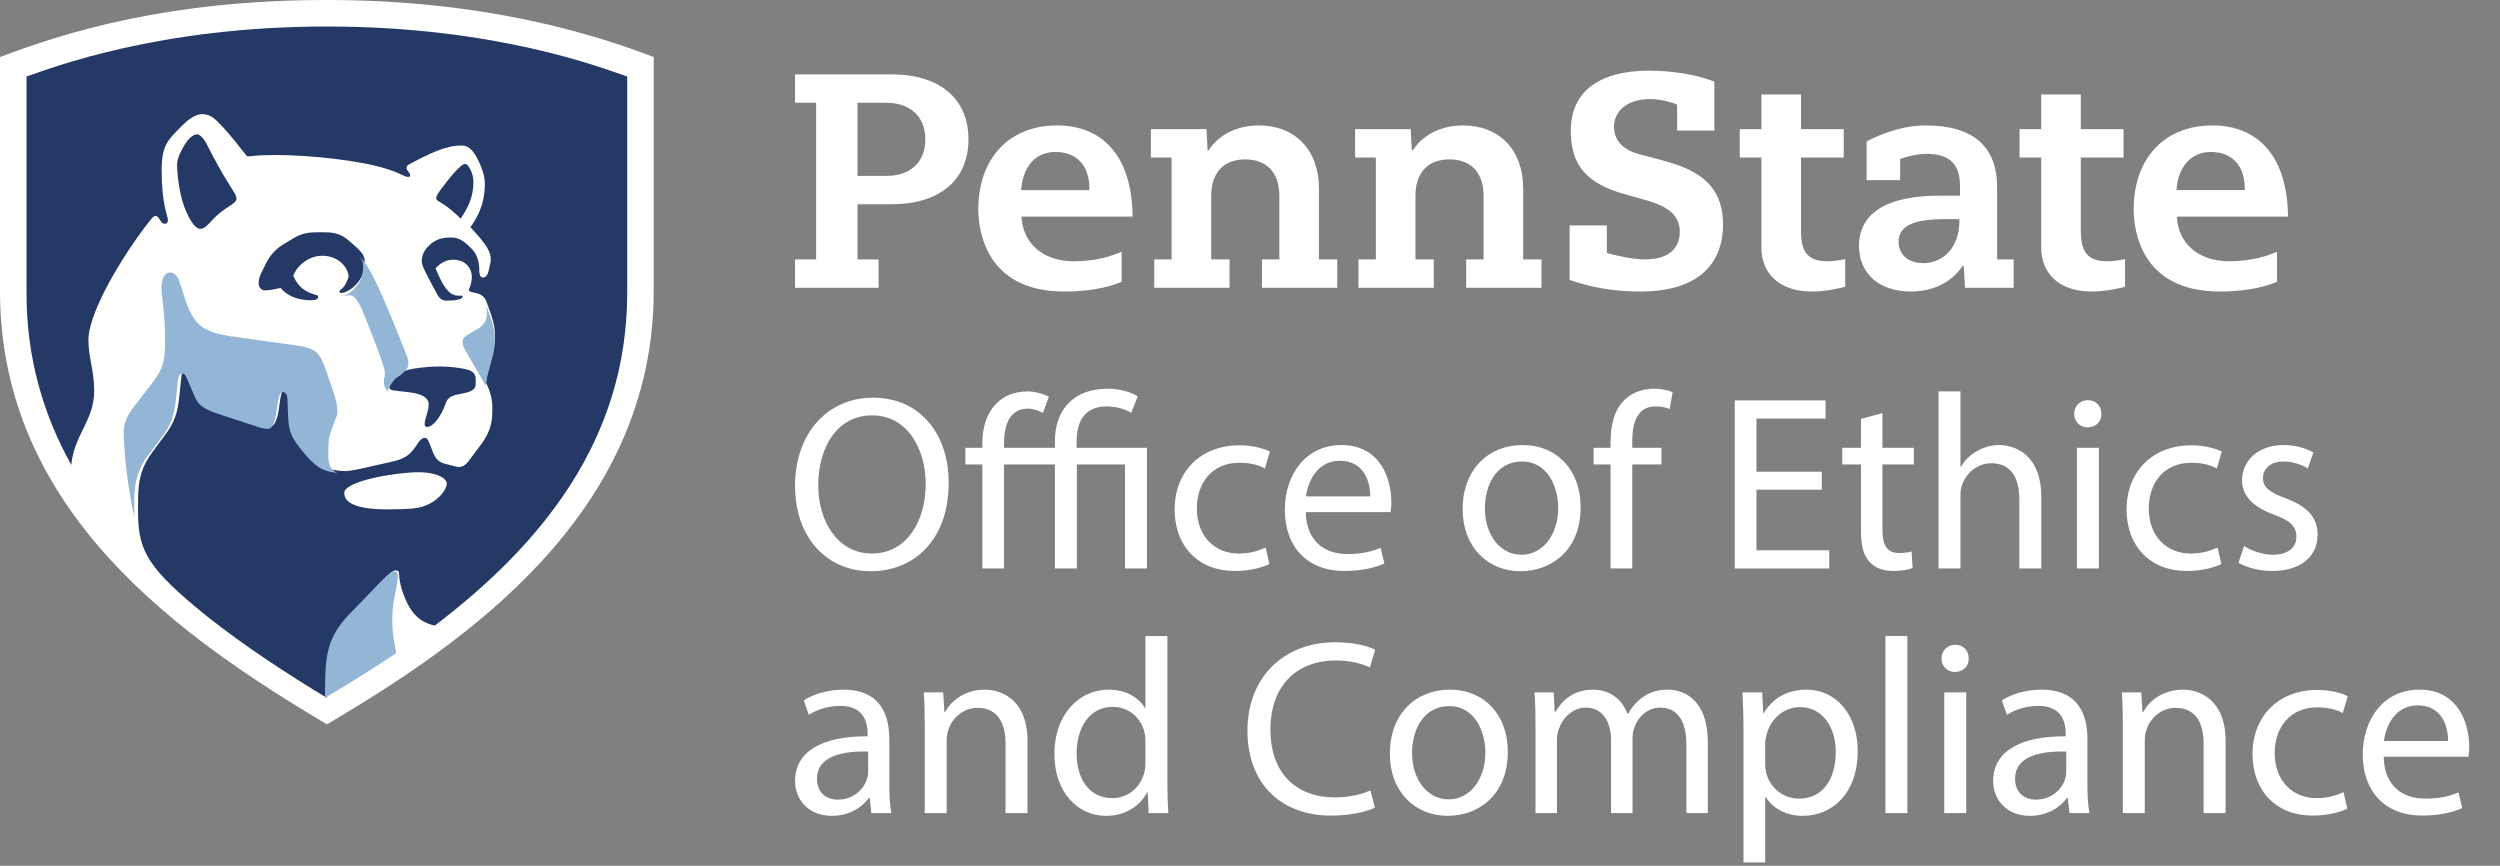 <?xml version="1.0" encoding="UTF-8"?>
<svg xmlns="http://www.w3.org/2000/svg" xmlns:xlink="http://www.w3.org/1999/xlink" width="283px" height="98px" viewBox="0 0 283 98" version="1.1">
  <rect x="0" y="0" width="283" height="98" fill="#808080" stroke="none"/>
  <title>PSU_OEC_RGB_REV_2C</title>
  <desc>Created with Sketch.</desc>
  <g id="PSU_OEC_RGB_REV_2C" stroke="none" stroke-width="1" fill="none" fill-rule="evenodd">
    <g id="Group-3">
      <path d="M37,82 C20.636,72.226 0,58.022 0,32.941 L0,6.457 C7.548,3.589 19.212,0 37,0 C54.991,0 67.341,3.907 74,6.457 L74,32.941 C74,58.234 52.565,72.81 37,82" id="Fill-1" fill="#FFFFFE"></path>
      <path d="M23.458,69.789 C27.8,73.217 32.451,76.25 37.002,79 C37.044,74.862 36.912,72.423 39.682,69.493 C40.802,68.307 41.957,67.099 43.001,66.005 C43.787,65.182 44.424,64.569 44.796,64.569 C45.061,64.569 45.18,64.709 45.18,65.069 C45.18,65.438 45.342,66.795 46.174,68.42 C47.209,70.436 48.738,70.698 49.227,70.813 C61.083,61.785 71,49.97 71,33.161 C71,23.933 71,8.664 71,8.664 C68.075,7.658 56.063,3 37,3 C17.935,3 5.923,7.658 3,8.664 C3,8.664 3,23.933 3,33.161 C3,40.549 4.916,46.973 8.071,52.619 C8.386,49.215 10.662,47.602 10.662,44.258 C10.662,41.926 10.009,40.453 10.009,38.499 C10.009,34.969 14.722,27.703 17.167,24.743 C17.239,24.657 17.399,24.45 17.594,24.45 C17.77,24.45 17.903,24.572 18.01,24.739 C18.258,25.125 18.366,25.328 18.632,25.328 C18.901,25.328 19.004,25.177 19.004,24.936 C19.004,24.321 18.3,23.294 18.3,19.28 C18.3,16.474 18.945,15.879 20.67,14.172 C20.986,13.859 21.951,12.921 22.872,12.921 C23.896,12.921 24.403,13.534 25.035,14.183 C26.101,15.28 27.589,17.223 27.828,17.53 C27.897,17.616 27.957,17.696 28.103,17.696 C28.596,17.696 29.007,17.545 31.149,17.545 C35.041,17.545 40.907,18.164 43.921,19.162 C45.473,19.676 45.797,20.03 46.207,20.03 C46.409,20.03 46.426,19.897 46.426,19.79 C46.426,19.592 46.018,19.273 46.018,19.003 C46.018,18.823 46.162,18.691 46.304,18.614 C48.552,17.393 50.471,16.47 52.228,16.47 C53.25,16.47 53.755,17.365 54.185,18.251 C54.521,18.941 54.882,19.868 54.882,20.819 C54.882,23.227 53.972,24.695 53.247,25.723 C53.594,26.084 54.085,26.629 54.385,26.991 C54.919,27.636 55.56,28.477 55.56,29.351 C55.56,29.729 55.378,30.322 55.273,30.792 C55.227,31.003 55.044,31.425 54.681,31.418 C54.354,31.411 54.268,31.05 54.256,30.731 C54.254,30.664 54.256,30.521 54.256,30.489 C54.256,29.796 54.066,28.856 53.43,28.197 C52.698,27.44 52.027,26.89 51.18,26.89 C51.131,26.89 50.95,26.89 50.891,26.89 C49.499,26.89 48.867,27.505 48.484,27.881 C48.068,28.292 47.742,28.842 47.742,29.584 C47.742,30.009 48.029,30.513 48.41,31.283 C48.634,31.737 49.211,32.82 49.526,33.378 C49.8,33.864 50.153,34.035 50.548,34.035 C51.516,34.035 52.36,33.899 52.36,33.604 C52.36,33.524 52.318,33.456 52.186,33.456 C52.13,33.456 51.996,33.473 51.876,33.473 C50.611,33.473 49.934,31.844 49.299,30.366 C49.783,29.89 50.33,29.4 51.323,29.4 C52.584,29.4 53.411,30.257 53.411,31.37 C53.411,31.924 53.242,32.386 53.144,32.593 C53.094,32.698 53.066,32.763 53.066,32.823 C53.066,32.997 53.285,33.032 53.63,33.113 C53.751,33.142 53.986,33.197 54.128,33.239 C54.499,33.348 54.893,33.672 55.059,34.123 C55.17,34.424 55.422,35.114 55.477,35.28 C55.686,35.911 56.023,36.828 56.023,37.93 C56.023,39.049 55.947,39.388 55.643,40.525 C55.254,41.979 55.083,42.532 55.019,43.33 C55.153,43.582 55.164,43.651 55.225,43.796 C55.442,44.258 55.725,45.104 55.725,46.018 C55.725,46.263 55.725,46.745 55.725,46.771 C55.725,48.23 55.15,49.364 54.528,50.214 C54.043,50.874 53.35,51.806 52.951,52.324 C52.692,52.636 52.345,52.863 51.957,52.863 C51.772,52.863 51.553,52.8 51.334,52.744 C51.093,52.683 50.577,52.55 50.357,52.495 C49.51,52.279 49.197,51.719 48.923,50.965 C48.882,50.852 48.754,50.531 48.714,50.43 C48.511,49.905 48.398,49.569 48.076,49.569 C47.835,49.569 47.605,49.727 47.366,50.091 C46.519,51.379 46.059,51.846 44.569,52.217 C44.048,52.347 42.992,52.57 42.4,52.703 C41.507,52.903 39.914,53.326 39.017,53.326 C38.827,53.326 38.625,53.314 38.42,53.291 C37.196,53.117 36.328,53.036 34.804,51.196 C32.71,48.666 32.925,48.311 32.8,44.895 C32.785,44.514 32.662,44.038 32.27,44.038 C31.918,44.038 31.767,44.762 31.639,45.79 C31.489,46.994 31.213,48.246 30.628,48.246 C30.217,48.246 29.943,48.183 29.312,47.975 C28.55,47.724 26.652,47.076 25.655,46.743 C24.297,46.288 22.996,45.928 22.472,44.712 C22.226,44.138 21.771,43.073 21.539,42.519 C21.377,42.129 21.258,41.926 21.004,41.926 C20.643,41.926 20.563,42.359 20.522,42.702 C20.477,43.089 20.38,43.984 20.332,44.542 C20.128,46.922 19.658,47.934 18.662,49.26 C18.206,49.868 17.772,50.488 17.267,51.165 C16.224,52.564 15.595,53.996 15.629,56.707 C15.631,56.884 15.617,57.893 15.629,58.359 C15.721,62.393 16.733,64.371 23.458,69.789 Z M47.542,57.427 C47.226,57.504 46.607,57.659 43.852,57.659 C39.679,57.659 38.971,56.622 38.971,55.8 C38.971,54.426 44.956,53.457 47.315,53.457 C49.574,53.457 50.573,54.191 50.573,54.75 C50.573,55.398 49.554,56.935 47.542,57.427 Z M39.459,31.347 C39.459,30.375 38.377,28.95 36.49,28.95 C34.813,28.95 33.532,30.23 33.197,31.231 C33.598,32.019 33.986,32.848 35.595,33.341 C35.807,33.406 36.021,33.412 36.021,33.595 C36.021,33.857 35.749,33.987 35.176,33.987 C33.352,33.987 32.268,33.234 31.787,32.597 C31.316,32.664 30.77,32.849 30.088,32.874 C29.53,32.894 29.276,32.517 29.276,32.014 C29.276,31.689 29.371,31.332 29.562,30.936 C29.668,30.717 29.78,30.489 29.861,30.328 C30.145,29.767 30.577,28.519 32.242,27.559 C32.435,27.448 32.939,27.139 33.197,26.986 C34.138,26.426 34.851,26.295 35.972,26.295 C36.057,26.295 36.68,26.295 36.793,26.295 C38.136,26.295 38.823,26.676 39.414,27.18 C40.617,28.203 41.279,28.76 41.279,29.52 C41.279,30.364 41.235,31.01 40.569,31.899 C39.995,32.659 39.158,33.164 38.616,33.164 C38.463,33.164 38.418,33.08 38.418,32.994 C38.418,32.878 38.545,32.82 38.676,32.712 C39.119,32.349 39.32,31.705 39.459,31.347 Z M22.663,25.904 C23.077,25.904 23.391,25.627 24.017,24.928 C25.415,23.366 26.766,23.157 26.766,22.488 C26.766,22.19 26.577,21.9 26.38,21.588 C24.89,19.233 24.253,17.961 23.366,16.252 C23.044,15.633 22.625,15.209 22.306,15.209 C21.79,15.209 21.246,15.818 20.932,16.338 C20.486,17.074 20.044,17.903 20.044,18.656 C20.044,19.795 20.32,21.873 20.789,23.204 C21.294,24.642 22.026,25.904 22.663,25.904 Z M49.691,22.808 C49.623,22.769 49.386,22.682 49.386,22.444 C49.386,22.168 49.583,21.883 49.983,21.341 C50.905,20.091 52.17,18.56 52.634,18.56 C52.86,18.56 53.002,18.717 53.281,19.252 C53.447,19.571 53.59,20.102 53.59,20.606 C53.59,22.268 53.023,23.434 52.147,24.752 C51.709,24.328 50.896,23.505 49.691,22.808 Z M48.068,48.002 C48.068,47.437 48.526,46.565 48.526,45.783 C48.526,44.855 47.4,44.56 46.527,44.437 C44.687,44.18 44.073,44.264 44.073,43.854 C44.073,43.57 44.321,43.274 44.656,42.786 C45.151,42.068 46.328,41.796 46.956,41.709 C47.782,41.595 48.697,41.483 49.793,41.483 C51.022,41.483 52.065,41.668 52.545,41.753 C53.673,41.951 53.848,42.428 53.848,42.962 C53.848,43.078 53.848,43.363 53.848,43.498 C53.848,44.037 53.411,44.314 52.624,44.487 C52.428,44.531 52.152,44.582 52.02,44.609 C51.449,44.729 50.743,44.843 50.493,45.571 C49.955,47.136 49.021,48.36 48.329,48.329 C48.202,48.324 48.068,48.227 48.068,48.002 L48.068,48.002 Z" id="Fill-3" fill="#253967"></path>
      <path d="M44.479,68.745 C44.577,67.687 45.047,65.923 45.047,65.204 C45.047,64.848 44.928,64.708 44.66,64.708 C44.284,64.708 43.641,65.316 42.847,66.131 C41.793,67.214 40.626,68.41 39.494,69.585 C36.697,72.487 36.83,74.902 36.788,79 C39.897,77.142 42.74,75.355 44.846,73.931 C44.533,72.224 44.272,70.999 44.479,68.745 Z M15.199,58.558 C15.187,58.097 15.201,57.098 15.199,56.922 C15.165,54.238 15.801,52.82 16.854,51.434 C17.364,50.764 17.802,50.149 18.263,49.548 C19.269,48.235 19.744,47.232 19.95,44.875 C19.998,44.322 20.097,43.436 20.142,43.053 C20.183,42.713 20.264,42.284 20.629,42.284 C20.885,42.284 21.005,42.485 21.169,42.872 C21.403,43.42 21.863,44.475 22.111,45.043 C22.64,46.248 23.955,46.605 25.326,47.055 C26.334,47.384 28.251,48.027 29.02,48.276 C29.657,48.481 29.935,48.543 30.349,48.543 C30.941,48.543 31.219,47.304 31.371,46.111 C31.5,45.093 31.653,44.376 32.008,44.376 C32.404,44.376 32.528,44.847 32.543,45.225 C32.67,48.608 32.452,48.96 34.568,51.465 C36.107,53.287 36.984,53.368 38.22,53.54 C37.761,53.404 37.172,52.878 37.172,51.771 C37.172,51.567 37.172,50.688 37.172,50.555 C37.172,49.946 37.245,49.328 37.548,48.628 C37.692,48.298 37.86,47.704 38.017,47.34 C38.286,46.72 38.158,46.563 38.158,46.126 C38.158,45.665 38.004,45.208 37.637,44.1 C37.447,43.532 37.192,42.705 36.946,42.025 C36.179,39.903 35.869,39.403 33.31,39.068 C32.488,38.959 28.898,38.455 28.147,38.349 C25.275,37.946 23.027,37.809 21.856,35.901 C20.458,33.623 20.599,30.845 19.254,30.845 C18.617,30.845 18.279,31.552 18.279,32.585 C18.279,33.668 18.692,35.423 18.692,38.474 C18.692,41.113 18.444,41.85 16.892,43.793 C16.49,44.298 15.948,45.038 15.602,45.47 C14.448,46.906 13.936,47.716 14.006,49.39 C14.188,53.723 14.88,56.908 15.199,58.558 Z M46.026,40.211 C46.139,40.489 46.232,40.806 46.232,41.042 C46.232,41.574 46.1,41.736 45.805,42.05 C45.628,42.206 45.432,42.371 45.252,42.537 C44.958,42.689 44.695,42.886 44.518,43.136 C44.18,43.619 43.93,43.913 43.93,44.194 C43.93,44.282 43.959,44.346 44.023,44.396 C43.613,44.095 43.449,43.63 43.449,43.216 C43.449,42.845 43.571,42.649 43.571,42.3 C43.571,42.004 43.488,41.715 43.437,41.547 C42.863,39.646 41.898,37.385 41.305,35.848 C40.698,34.28 40.222,33.421 39.538,33.421 C39.158,33.421 38.819,33.607 38.419,33.607 C38.965,33.607 39.812,33.107 40.39,32.355 C41.063,31.474 41.108,30.834 41.108,29.999 C41.108,29.644 40.959,29.335 40.676,29 C41.544,29.876 42.099,30.992 42.687,32.227 C43.974,34.934 45.09,37.898 46.026,40.211 Z M55.026,34.557 L55.026,34.557 C55.138,34.855 55.393,35.538 55.449,35.703 C55.66,36.328 56,37.236 56,38.327 C56,39.435 55.924,39.771 55.616,40.897 C55.224,42.337 55.051,42.885 54.986,43.675 C54.876,43.451 52.81,39.916 52.652,39.629 C52.495,39.341 52.363,39.061 52.363,38.728 C52.363,38.368 52.519,38.151 52.96,37.876 C53.223,37.711 53.567,37.516 53.799,37.398 C54.862,36.857 55.117,36.189 55.118,35.476 C55.118,35.176 55.074,34.868 55.026,34.557 L55.026,34.557 Z" id="Fill-4" fill="#94B6D6"></path>
      <path d="M165.972,32.58 L174.496,32.58 L174.496,29.366 L172.423,29.366 L172.423,21.324 C172.423,16.996 169.748,14.199 165.609,14.199 C162.174,14.199 160.426,16.177 159.934,17.025 L159.823,17.017 L159.69,14.62 L153.399,14.62 L153.399,17.833 L155.749,17.833 L155.749,29.366 L153.779,29.366 L153.779,32.58 L162.302,32.58 L162.302,29.366 L160.23,29.366 L160.23,22.17 C160.23,19.547 161.63,18.044 164.072,18.044 C166.531,18.044 167.941,19.547 167.941,22.17 L167.941,29.366 L165.972,29.366 L165.972,32.58 Z M100.403,19.909 L97.071,19.909 L97.071,11.633 L100.334,11.633 C103.056,11.633 104.748,13.22 104.748,15.772 C104.748,18.324 103.084,19.909 100.403,19.909 Z M115.592,21.52 C115.799,18.803 117.238,17.202 119.481,17.202 C121.884,17.202 123.319,18.749 123.319,21.34 L123.319,21.52 L115.592,21.52 Z M246.375,21.519 C246.537,18.907 248.025,17.202 250.267,17.202 C252.67,17.202 254.105,18.749 254.105,21.34 L254.105,21.519 L246.375,21.519 Z M217.758,29.786 C215.664,29.786 214.921,28.501 214.921,27.401 C214.921,25.58 216.524,24.803 220.279,24.803 L221.804,24.803 L221.804,24.983 C221.804,28.284 219.706,29.786 217.758,29.786 Z M90,32.58 L99.455,32.58 L99.455,29.366 L97.071,29.366 L97.071,23.123 L100.923,23.123 C106.375,23.123 109.631,20.374 109.631,15.772 C109.631,11.168 106.375,8.42 100.923,8.42 L90,8.42 L90,11.633 L92.383,11.633 L92.383,29.366 L90,29.366 L90,32.58 Z M142.853,32.58 L151.375,32.58 L151.375,29.366 L149.304,29.366 L149.304,21.324 C149.304,16.996 146.629,14.199 142.489,14.199 C139.055,14.199 137.307,16.177 136.814,17.025 L136.702,17.017 L136.57,14.62 L130.28,14.62 L130.28,17.833 L132.629,17.833 L132.629,29.366 L130.66,29.366 L130.66,32.58 L139.183,32.58 L139.183,29.366 L137.11,29.366 L137.11,22.17 C137.11,19.547 138.511,18.044 140.952,18.044 C143.41,18.044 144.821,19.547 144.821,22.17 L144.821,29.366 L142.853,29.366 L142.853,32.58 Z M115.632,24.523 L128.213,24.523 C128.158,17.958 125.046,14.199 119.653,14.199 C114.242,14.199 110.746,17.923 110.746,23.688 C110.746,25.872 111.448,33 120.482,33 C124.18,33 126.175,32.225 126.971,31.901 L126.971,28.505 C126.07,28.879 124.294,29.576 121.553,29.576 C118.05,29.576 115.775,27.524 115.632,24.523 Z M181.896,28.631 L181.896,25.513 L177.68,25.513 L177.68,31.686 C180.301,32.594 182.793,33 185.74,33 C191.74,33 195.045,30.296 195.045,25.388 C195.045,20.416 191.438,19.028 188.056,18.116 L185.658,17.479 C183.702,16.979 182.708,15.912 182.708,14.307 C182.708,12.767 183.98,11.213 186.823,11.213 C188.059,11.213 189.326,11.626 189.851,11.836 L189.851,14.786 L194.061,14.786 L194.061,9.238 C192.105,8.462 189.362,8 186.691,8 C180.966,8 177.812,10.414 177.812,14.797 C177.812,18.711 179.609,20.8 184.013,22.008 L186.079,22.585 C188.97,23.373 190.15,24.434 190.15,26.245 C190.15,28.257 188.735,29.366 186.167,29.366 C184.808,29.366 182.764,28.895 181.896,28.631 Z M196.941,17.833 L199.392,17.833 L199.392,28.017 C199.392,31.09 201.57,33 205.076,33 C206.798,33 208.422,32.587 208.878,32.46 L208.878,29.336 C208.419,29.425 207.565,29.576 206.902,29.576 C204.722,29.576 203.873,28.622 203.873,26.173 L203.873,17.833 L208.709,17.833 L208.709,14.62 L203.873,14.62 L203.873,10.696 L199.392,10.696 L199.392,14.62 L196.941,14.62 L196.941,17.833 Z M215.093,17.992 C215.246,17.936 216.74,17.413 218.042,17.413 C220.692,17.413 221.872,18.548 221.872,21.095 L221.872,22.152 L219.526,22.152 C213.582,22.152 210.439,24.124 210.439,27.855 C210.439,30.98 212.743,33 216.307,33 C220.027,33 221.714,30.81 222.167,30.087 L222.296,30.086 L222.438,32.58 L227.942,32.58 L227.942,29.366 L226.075,29.366 L226.075,21.227 C226.075,16.564 223.353,14.199 217.982,14.199 C214.769,14.199 211.914,15.679 211.303,16.016 L211.303,20.39 L215.093,20.39 L215.093,17.992 Z M228.615,17.833 L231.067,17.833 L231.067,28.017 C231.067,31.09 233.246,33 236.753,33 C238.472,33 240.098,32.587 240.553,32.46 L240.553,29.335 C239.723,29.496 239.059,29.576 238.577,29.576 C236.398,29.576 235.549,28.622 235.549,26.173 L235.549,17.833 L240.384,17.833 L240.384,14.62 L235.549,14.62 L235.549,10.696 L231.067,10.696 L231.067,14.62 L228.615,14.62 L228.615,17.833 Z M246.42,24.523 L259,24.523 C258.944,17.957 255.831,14.199 250.44,14.199 C245.029,14.199 241.532,17.923 241.532,23.688 C241.532,25.872 242.234,33 251.269,33 C254.967,33 256.962,32.225 257.758,31.901 L257.758,28.505 C256.855,28.879 255.08,29.576 252.339,29.576 C248.835,29.576 246.564,27.523 246.42,24.523 L246.42,24.523 Z" id="Fill-5" fill="#FFFFFE"></path>
      <g id="Group-2" transform="translate(90, 44)" fill="#FFFFFE">
        <path d="M2.625,10.952 C2.625,15.017 4.827,18.659 8.694,18.659 C12.59,18.659 14.791,15.074 14.791,10.755 C14.791,6.971 12.816,3.02 8.723,3.02 C4.657,3.02 2.625,6.774 2.625,10.952 Z M17.389,10.641 C17.389,17.19 13.408,20.663 8.553,20.663 C3.528,20.663 7.10542736e-15,16.767 7.10542736e-15,11.008 C7.10542736e-15,4.967 3.754,1.015 8.835,1.015 C14.029,1.015 17.389,4.996 17.389,10.641 L17.389,10.641 Z" id="Fill-6"></path>
        <path d="M38.054,2.737 C37.433,2.342 36.417,2.004 35.288,2.004 C32.662,2.004 31.872,3.839 31.872,6.012 L31.872,6.689 L39.832,6.689 L39.832,20.352 L37.349,20.352 L37.349,8.581 L31.9,8.581 L31.9,20.352 L29.416,20.352 L29.416,8.581 L23.657,8.581 L23.657,20.352 L21.201,20.352 L21.201,8.581 L19.282,8.581 L19.282,6.689 L21.201,6.689 L21.201,6.181 C21.201,4.46 21.653,2.794 22.839,1.636 C23.629,0.818 24.815,0.31 26.339,0.31 C27.271,0.31 28.231,0.648 28.738,0.903 L28.062,2.737 C27.638,2.511 26.988,2.257 26.339,2.257 C25.549,2.257 24.984,2.54 24.561,2.992 C23.883,3.725 23.657,4.967 23.657,6.153 L23.657,6.689 L29.416,6.689 L29.416,5.956 C29.416,2.342 31.562,1.77635684e-15 35.4,1.77635684e-15 C36.643,1.77635684e-15 38.054,0.366 38.788,0.875 L38.054,2.737" id="Fill-7"></path>
        <path d="M53.695,19.844 C53.046,20.183 51.607,20.634 49.772,20.634 C45.65,20.634 42.968,17.84 42.968,13.662 C42.968,9.456 45.848,6.407 50.308,6.407 C51.775,6.407 53.074,6.774 53.752,7.113 L53.188,9.033 C52.594,8.694 51.663,8.383 50.308,8.383 C47.174,8.383 45.481,10.698 45.481,13.549 C45.481,16.711 47.513,18.659 50.223,18.659 C51.635,18.659 52.567,18.292 53.272,17.981 L53.695,19.844" id="Fill-8"></path>
        <path d="M65.101,12.194 C65.129,10.613 64.452,8.157 61.657,8.157 C59.145,8.157 58.044,10.472 57.846,12.194 L65.101,12.194 Z M57.818,13.972 C57.874,17.332 60.02,18.715 62.504,18.715 C64.282,18.715 65.356,18.404 66.286,18.009 L66.71,19.788 C65.835,20.183 64.339,20.634 62.165,20.634 C57.959,20.634 55.446,17.868 55.446,13.747 C55.446,9.626 57.874,6.379 61.855,6.379 C66.315,6.379 67.5,10.302 67.5,12.815 C67.5,13.323 67.444,13.718 67.416,13.972 L57.818,13.972 L57.818,13.972 Z" id="Fill-9"></path>
        <path d="M78.088,13.549 C78.088,16.542 79.81,18.799 82.237,18.799 C84.609,18.799 86.388,16.57 86.388,13.493 C86.388,11.177 85.23,8.242 82.294,8.242 C79.359,8.242 78.088,10.952 78.088,13.549 Z M88.928,13.408 C88.928,18.461 85.428,20.663 82.125,20.663 C78.427,20.663 75.575,17.953 75.575,13.633 C75.575,9.061 78.568,6.379 82.351,6.379 C86.275,6.379 88.928,9.23 88.928,13.408 L88.928,13.408 Z" id="Fill-10"></path>
        <path d="M92.317,20.352 L92.317,8.581 L90.398,8.581 L90.398,6.689 L92.317,6.689 L92.317,6.041 C92.317,4.121 92.74,2.371 93.898,1.269 C94.829,0.366 96.071,1.77635684e-15 97.229,1.77635684e-15 C98.104,1.77635684e-15 98.866,0.197 99.346,0.394 L99.007,2.314 C98.64,2.144 98.132,2.004 97.426,2.004 C95.309,2.004 94.773,3.867 94.773,5.956 L94.773,6.689 L98.075,6.689 L98.075,8.581 L94.773,8.581 L94.773,20.352 L92.317,20.352" id="Fill-11"></path>
        <polyline id="Fill-12" points="116.228 11.432 108.832 11.432 108.832 18.292 117.074 18.292 117.074 20.352 106.376 20.352 106.376 1.326 116.651 1.326 116.651 3.386 108.832 3.386 108.832 9.399 116.228 9.399 116.228 11.432"></polyline>
        <path d="M123.089,2.765 L123.089,6.689 L126.646,6.689 L126.646,8.581 L123.089,8.581 L123.089,15.949 C123.089,17.642 123.569,18.602 124.952,18.602 C125.602,18.602 126.081,18.517 126.392,18.432 L126.505,20.296 C126.025,20.494 125.263,20.634 124.303,20.634 C123.146,20.634 122.214,20.267 121.621,19.59 C120.915,18.856 120.661,17.642 120.661,16.033 L120.661,8.581 L118.544,8.581 L118.544,6.689 L120.661,6.689 L120.661,3.415 L123.089,2.765" id="Fill-13"></path>
        <path d="M129.442,0.31 L131.926,0.31 L131.926,8.835 L131.983,8.835 C132.377,8.13 132.998,7.508 133.761,7.085 C134.494,6.661 135.369,6.379 136.301,6.379 C138.136,6.379 141.072,7.508 141.072,12.222 L141.072,20.352 L138.588,20.352 L138.588,12.505 C138.588,10.302 137.77,8.44 135.426,8.44 C133.817,8.44 132.547,9.569 132.095,10.924 C131.954,11.262 131.926,11.63 131.926,12.109 L131.926,20.352 L129.442,20.352 L129.442,0.31" id="Fill-14"></path>
        <path d="M145.109,20.352 L147.594,20.352 L147.594,6.689 L145.109,6.689 L145.109,20.352 Z M147.876,2.85 C147.904,3.697 147.283,4.375 146.295,4.375 C145.42,4.375 144.799,3.697 144.799,2.85 C144.799,1.975 145.448,1.298 146.352,1.298 C147.283,1.298 147.876,1.975 147.876,2.85 L147.876,2.85 Z" id="Fill-15"></path>
        <path d="M161.455,19.844 C160.806,20.183 159.366,20.634 157.531,20.634 C153.41,20.634 150.728,17.84 150.728,13.662 C150.728,9.456 153.608,6.407 158.067,6.407 C159.535,6.407 160.834,6.774 161.512,7.113 L160.947,9.033 C160.354,8.694 159.423,8.383 158.067,8.383 C154.934,8.383 153.24,10.698 153.24,13.549 C153.24,16.711 155.273,18.659 157.983,18.659 C159.395,18.659 160.326,18.292 161.031,17.981 L161.455,19.844" id="Fill-16"></path>
        <path d="M164.025,17.811 C164.759,18.292 166.058,18.799 167.299,18.799 C169.106,18.799 169.953,17.896 169.953,16.767 C169.953,15.582 169.247,14.932 167.412,14.255 C164.956,13.38 163.799,12.025 163.799,10.387 C163.799,8.185 165.577,6.379 168.513,6.379 C169.897,6.379 171.11,6.774 171.872,7.226 L171.251,9.033 C170.715,8.694 169.727,8.242 168.457,8.242 C166.988,8.242 166.17,9.089 166.17,10.105 C166.17,11.234 166.988,11.743 168.768,12.42 C171.139,13.323 172.353,14.508 172.353,16.542 C172.353,18.941 170.489,20.634 167.243,20.634 C165.747,20.634 164.363,20.267 163.403,19.703 L164.025,17.811" id="Fill-17"></path>
      </g>
      <g id="Group" transform="translate(90, 72)" fill="#FFFFFE">
        <path d="M8.271,13.07 C5.561,13.013 2.484,13.493 2.484,16.147 C2.484,17.756 3.557,18.518 4.827,18.518 C6.606,18.518 7.735,17.389 8.13,16.232 C8.214,15.978 8.271,15.695 8.271,15.441 L8.271,13.07 Z M8.638,20.042 L8.441,18.321 L8.356,18.321 C7.593,19.393 6.125,20.353 4.178,20.353 C1.411,20.353 0,18.405 0,16.429 C0,13.126 2.936,11.32 8.214,11.348 L8.214,11.066 C8.214,9.937 7.903,7.904 5.11,7.904 C3.839,7.904 2.512,8.299 1.553,8.92 L0.987,7.282 C2.117,6.549 3.754,6.069 5.477,6.069 C9.654,6.069 10.67,8.92 10.67,11.658 L10.67,16.768 C10.67,17.953 10.727,19.111 10.897,20.042 L8.638,20.042 L8.638,20.042 Z" id="Fill-18"></path>
        <path d="M14.68,10.077 C14.68,8.666 14.652,7.509 14.568,6.379 L16.769,6.379 L16.91,8.638 L16.967,8.638 C17.644,7.339 19.225,6.069 21.484,6.069 C23.374,6.069 26.311,7.198 26.311,11.884 L26.311,20.042 L23.826,20.042 L23.826,12.166 C23.826,9.964 23.007,8.13 20.664,8.13 C19.028,8.13 17.757,9.287 17.333,10.67 C17.221,10.981 17.164,11.405 17.164,11.827 L17.164,20.042 L14.68,20.042 L14.68,10.077" id="Fill-19"></path>
        <path d="M39.664,11.941 C39.664,11.63 39.636,11.206 39.552,10.896 C39.185,9.316 37.829,8.017 35.966,8.017 C33.398,8.017 31.873,10.275 31.873,13.295 C31.873,16.062 33.229,18.349 35.91,18.349 C37.575,18.349 39.1,17.247 39.552,15.384 C39.636,15.046 39.664,14.707 39.664,14.312 L39.664,11.941 Z M42.149,-1.77635684e-15 L42.149,16.514 C42.149,17.728 42.177,19.111 42.262,20.042 L40.031,20.042 L39.918,17.671 L39.862,17.671 C39.1,19.196 37.435,20.353 35.204,20.353 C31.902,20.353 29.361,17.558 29.361,13.408 C29.333,8.864 32.155,6.069 35.486,6.069 C37.575,6.069 38.986,7.057 39.608,8.157 L39.664,8.157 L39.664,-1.77635684e-15 L42.149,-1.77635684e-15 L42.149,-1.77635684e-15 Z" id="Fill-20"></path>
        <path d="M65.637,19.421 C64.734,19.873 62.927,20.324 60.611,20.324 C55.248,20.324 51.212,16.937 51.212,10.698 C51.212,4.742 55.248,0.705 61.149,0.705 C63.52,0.705 65.016,1.214 65.665,1.552 L65.072,3.557 C64.141,3.105 62.814,2.766 61.233,2.766 C56.773,2.766 53.809,5.617 53.809,10.614 C53.809,15.272 56.49,18.264 61.12,18.264 C62.616,18.264 64.141,17.953 65.128,17.474 L65.637,19.421" id="Fill-21"></path>
        <path d="M69.845,13.239 C69.845,16.232 71.567,18.489 73.994,18.489 C76.365,18.489 78.145,16.26 78.145,13.183 C78.145,10.867 76.986,7.932 74.051,7.932 C71.115,7.932 69.845,10.642 69.845,13.239 Z M80.685,13.098 C80.685,18.151 77.185,20.353 73.882,20.353 C70.184,20.353 67.332,17.643 67.332,13.323 C67.332,8.751 70.325,6.069 74.108,6.069 C78.031,6.069 80.685,8.92 80.685,13.098 L80.685,13.098 Z" id="Fill-22"></path>
        <path d="M83.819,10.077 C83.819,8.666 83.791,7.509 83.707,6.379 L85.88,6.379 L85.993,8.581 L86.078,8.581 C86.84,7.282 88.111,6.069 90.368,6.069 C92.232,6.069 93.644,7.198 94.236,8.807 L94.292,8.807 C94.716,8.045 95.252,7.452 95.817,7.029 C96.636,6.407 97.539,6.069 98.837,6.069 C100.644,6.069 103.325,7.254 103.325,11.997 L103.325,20.042 L100.898,20.042 L100.898,12.308 C100.898,9.682 99.939,8.102 97.934,8.102 C96.523,8.102 95.422,9.146 94.998,10.36 C94.885,10.698 94.801,11.151 94.801,11.602 L94.801,20.042 L92.373,20.042 L92.373,11.856 C92.373,9.682 91.413,8.102 89.522,8.102 C87.969,8.102 86.84,9.344 86.444,10.585 C86.304,10.952 86.247,11.376 86.247,11.799 L86.247,20.042 L83.819,20.042 L83.819,10.077" id="Fill-23"></path>
        <path d="M109.82,14.481 C109.82,14.848 109.877,15.187 109.934,15.497 C110.385,17.219 111.881,18.405 113.659,18.405 C116.285,18.405 117.809,16.26 117.809,13.126 C117.809,10.388 116.369,8.045 113.744,8.045 C112.051,8.045 110.47,9.259 109.989,11.122 C109.905,11.433 109.82,11.799 109.82,12.138 L109.82,14.481 Z M107.364,10.84 C107.364,9.089 107.308,7.678 107.252,6.379 L109.482,6.379 L109.595,8.723 L109.652,8.723 C110.667,7.057 112.277,6.069 114.506,6.069 C117.809,6.069 120.293,8.864 120.293,13.013 C120.293,17.925 117.301,20.353 114.083,20.353 C112.277,20.353 110.695,19.563 109.877,18.207 L109.82,18.207 L109.82,25.631 L107.364,25.631 L107.364,10.84 L107.364,10.84 Z" id="Fill-24"></path>
        <polygon id="Fill-25" points="123.429 20.042 125.913 20.042 125.913 0 123.429 0"></polygon>
        <path d="M130.091,20.042 L132.575,20.042 L132.575,6.379 L130.091,6.379 L130.091,20.042 Z M132.858,2.54 C132.886,3.387 132.265,4.065 131.277,4.065 C130.402,4.065 129.78,3.387 129.78,2.54 C129.78,1.665 130.43,0.988 131.333,0.988 C132.265,0.988 132.858,1.665 132.858,2.54 L132.858,2.54 Z" id="Fill-26"></path>
        <path d="M143.896,13.07 C141.186,13.013 138.109,13.493 138.109,16.147 C138.109,17.756 139.182,18.518 140.452,18.518 C142.231,18.518 143.36,17.389 143.755,16.232 C143.839,15.978 143.896,15.695 143.896,15.441 L143.896,13.07 Z M144.263,20.042 L144.066,18.321 L143.981,18.321 C143.218,19.393 141.75,20.353 139.803,20.353 C137.036,20.353 135.625,18.405 135.625,16.429 C135.625,13.126 138.561,11.32 143.839,11.348 L143.839,11.066 C143.839,9.937 143.528,7.904 140.735,7.904 C139.464,7.904 138.137,8.299 137.178,8.92 L136.612,7.282 C137.742,6.549 139.379,6.069 141.102,6.069 C145.279,6.069 146.295,8.92 146.295,11.658 L146.295,16.768 C146.295,17.953 146.352,19.111 146.522,20.042 L144.263,20.042 L144.263,20.042 Z" id="Fill-27"></path>
        <path d="M150.305,10.077 C150.305,8.666 150.277,7.509 150.193,6.379 L152.394,6.379 L152.535,8.638 L152.592,8.638 C153.269,7.339 154.85,6.069 157.109,6.069 C158.999,6.069 161.936,7.198 161.936,11.884 L161.936,20.042 L159.451,20.042 L159.451,12.166 C159.451,9.964 158.632,8.13 156.289,8.13 C154.653,8.13 153.382,9.287 152.958,10.67 C152.846,10.981 152.789,11.405 152.789,11.827 L152.789,20.042 L150.305,20.042 L150.305,10.077" id="Fill-28"></path>
        <path d="M175.712,19.534 C175.063,19.873 173.623,20.324 171.788,20.324 C167.667,20.324 164.985,17.53 164.985,13.352 C164.985,9.146 167.864,6.097 172.324,6.097 C173.792,6.097 175.091,6.464 175.769,6.803 L175.204,8.723 C174.611,8.384 173.68,8.073 172.324,8.073 C169.191,8.073 167.497,10.388 167.497,13.239 C167.497,16.401 169.529,18.349 172.239,18.349 C173.652,18.349 174.583,17.982 175.288,17.671 L175.712,19.534" id="Fill-29"></path>
        <path d="M187.117,11.884 C187.146,10.303 186.469,7.847 183.674,7.847 C181.161,7.847 180.061,10.162 179.862,11.884 L187.117,11.884 Z M179.835,13.662 C179.891,17.022 182.036,18.405 184.521,18.405 C186.299,18.405 187.372,18.094 188.303,17.699 L188.727,19.478 C187.852,19.873 186.356,20.324 184.182,20.324 C179.976,20.324 177.463,17.558 177.463,13.437 C177.463,9.316 179.891,6.069 183.871,6.069 C188.331,6.069 189.517,9.992 189.517,12.505 C189.517,13.013 189.461,13.408 189.433,13.662 L179.835,13.662 L179.835,13.662 Z" id="Fill-30"></path>
      </g>
    </g>
  </g>
</svg>
